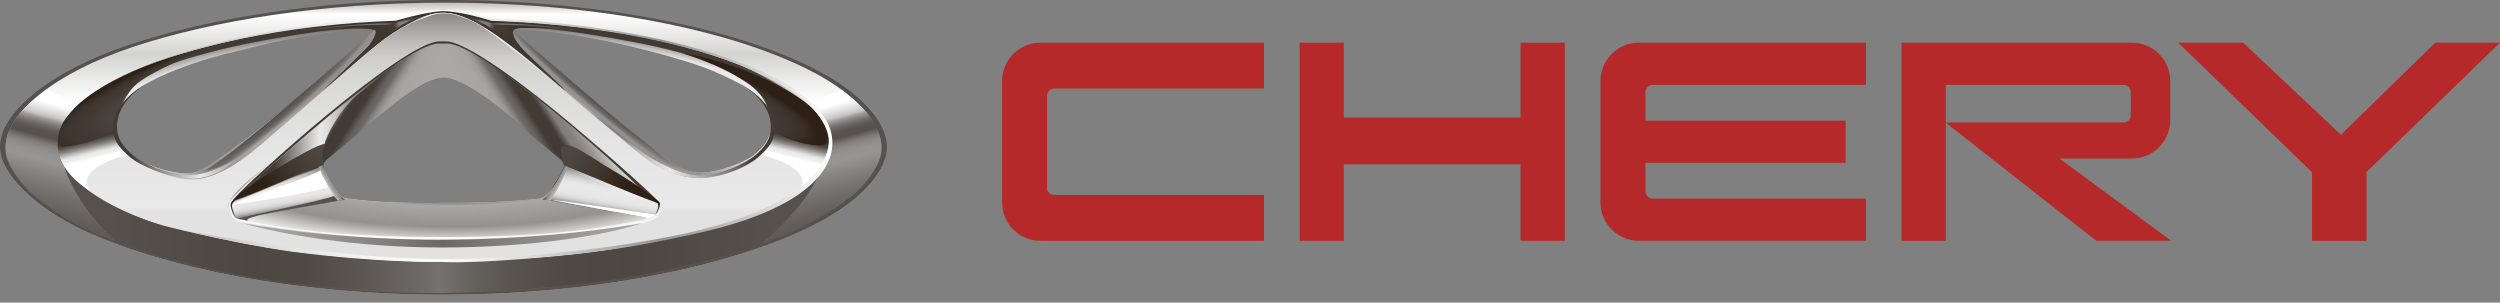 <svg width="190" height="23" viewBox="0 0 190 23" fill="none" xmlns="http://www.w3.org/2000/svg">
<rect x="0" y="0" width="190" height="23" fill="#808080" stroke="none"/>
<g clip-path="url(#clip0_546_3616)">
<path d="M161.393 9.309C161.696 9.309 161.939 9.066 161.939 8.768V6.992C161.939 6.689 161.696 6.451 161.393 6.451C156.886 6.451 152.386 6.451 147.879 6.451V18.304H144.519V3.243H162.022C163.631 3.243 164.938 4.55 164.938 6.16V9.125C164.938 10.741 163.631 12.048 162.022 12.048H156.518L165.009 18.298H159.315L147.861 9.309H161.393Z" fill="#B5292A"/>
<path d="M125.596 6.451H141.811V3.243H124.551C122.942 3.243 121.635 4.55 121.635 6.16V15.381C121.635 16.991 122.942 18.298 124.551 18.298H141.811V15.096H125.596C125.596 15.096 125.05 15.096 125.05 14.448V12.375H140.267V9.172H125.05V7.099C125.05 6.451 125.596 6.451 125.596 6.451Z" fill="#B5292A"/>
<path d="M102.131 3.243V8.935H115.562V3.243H118.922V18.304H115.562V12.488H102.131V18.304H98.776V3.243H102.131Z" fill="#B5292A"/>
<path d="M76.16 15.387C76.16 16.997 77.466 18.304 79.076 18.304H96.063V14.817H80.121C79.818 14.817 79.574 14.573 79.574 14.27V7.277C79.574 6.974 79.818 6.731 80.121 6.731H96.063V3.243H79.076C77.466 3.243 76.16 4.55 76.16 6.16V15.381V15.387Z" fill="#B5292A"/>
<path d="M177.911 10.242L185.078 3.243H190L179.859 13.07V18.304H175.714V13.094L165.543 3.243H170.478L177.911 10.242Z" fill="#B5292A"/>
<path d="M63.05 5.887C57.285 2.459 46.348 -0.001 33.701 -0.001C24.356 -0.001 15.924 1.371 9.815 3.415C3.764 5.435 0 8.614 0 11.198C0 13.123 2.488 15.737 6.531 17.585C12.659 20.383 22.491 22.397 33.701 22.397C46.164 22.397 57.042 19.878 62.878 16.539C65.758 14.888 67.408 12.856 67.408 11.198C67.408 9.541 65.776 7.497 63.05 5.887ZM14.208 13.183C12.588 13.171 10.646 12.333 10.005 11.804C9.494 11.382 8.989 10.854 8.841 10.361C8.075 8.34 10.236 6.766 11.833 5.982C13.104 5.358 15.046 4.627 16.94 4.146C19.142 3.588 20.835 3.207 21.559 3.047C21.909 2.97 23.055 2.756 24.255 2.578C25.579 2.381 26.849 2.215 27.805 2.144C28.215 2.114 28.666 2.132 28.363 2.381C28.316 2.423 27.407 3.552 25.43 5.12C22.592 7.372 19.059 10.39 16.073 12.452C15.616 12.755 14.951 13.183 14.208 13.183ZM42.75 12.85C42.75 12.85 42.649 13.141 42.317 13.676C42.127 13.985 41.966 14.222 41.729 14.543C41.402 14.989 41.218 15.102 40.708 15.131C40.708 15.131 39.894 15.22 38.772 15.292C37.216 15.387 35.061 15.44 33.725 15.416C32.751 15.452 30.697 15.434 29.052 15.345C27.734 15.274 26.428 15.096 26.428 15.096C25.911 15.09 25.614 14.531 25.614 14.531C25.614 14.531 25.46 14.359 25.139 13.866C24.819 13.373 24.712 13.111 24.712 13.111C24.599 12.892 24.498 12.755 24.498 12.458C24.498 12.238 24.926 11.893 24.926 11.893L27.485 9.743L30.044 7.794C31.451 6.772 32.33 6.303 32.941 6.136C33.274 6.047 33.588 6.029 33.725 6.029C33.885 6.029 34.141 6.041 34.663 6.243C35.393 6.522 36.646 7.265 39.425 9.457L42.429 11.959C42.429 11.959 42.762 12.184 42.809 12.422C42.833 12.541 42.821 12.69 42.738 12.85H42.75ZM58.449 10.325C58.3 10.83 57.837 11.341 57.327 11.763C56.685 12.291 54.637 13.123 53.206 13.123C52.458 13.123 51.787 12.856 51.264 12.493C48.278 10.432 44.781 7.408 41.943 5.156C39.965 3.588 38.914 2.524 38.867 2.482C38.712 2.316 38.712 2.233 39.093 2.227C40.209 2.215 42.222 2.447 43.504 2.643C44.282 2.762 45.155 2.946 45.915 3.083C48.331 3.516 50.54 4.146 52.731 4.847C53.728 5.168 54.708 5.602 55.569 6.023C57.172 6.808 59.215 8.299 58.455 10.319L58.449 10.325Z" fill="url(#paint0_linear_546_3616)"/>
<path style="mix-blend-mode:overlay" d="M63.05 5.887C57.285 2.459 46.348 -0.001 33.701 -0.001C24.356 -0.001 15.924 1.371 9.815 3.415C3.764 5.435 0 8.614 0 11.198C0 13.123 2.488 15.737 6.531 17.585C12.659 20.383 22.491 22.397 33.701 22.397C46.164 22.397 57.042 19.878 62.878 16.539C65.758 14.888 67.408 12.856 67.408 11.198C67.408 9.541 65.776 7.497 63.05 5.887ZM14.208 13.177C12.588 13.171 10.646 12.339 10.005 11.81C9.494 11.388 8.989 10.86 8.841 10.366C8.075 8.346 10.236 6.772 11.833 5.988C13.104 5.364 15.046 4.633 16.94 4.152C19.142 3.593 20.841 3.189 21.559 3.053C22.093 2.946 22.824 2.815 24.071 2.625C25.727 2.37 26.606 2.233 27.627 2.162C27.9 2.144 28.589 2.001 28.375 2.506C28.334 2.595 27.407 3.564 25.43 5.132C22.592 7.384 19.059 10.402 16.073 12.464C15.616 12.767 14.951 13.183 14.208 13.183V13.177ZM42.75 12.85C42.75 12.85 42.649 13.141 42.317 13.676C42.127 13.985 41.966 14.222 41.729 14.543C41.402 14.989 41.212 15.102 40.708 15.131C40.708 15.131 39.894 15.22 38.772 15.292C37.216 15.387 35.061 15.44 33.725 15.416C32.751 15.452 30.697 15.434 29.052 15.345C27.728 15.274 26.428 15.096 26.428 15.096C25.911 15.119 25.614 14.531 25.614 14.531C25.614 14.531 25.46 14.359 25.139 13.866C24.819 13.373 24.712 13.111 24.712 13.111C24.599 12.892 24.498 12.755 24.498 12.458C24.498 12.238 24.884 11.852 24.884 11.852L27.449 9.701L30.05 7.788C31.457 6.766 32.33 6.297 32.947 6.13C33.28 6.041 33.594 6.023 33.731 6.023C33.891 6.023 34.147 6.035 34.669 6.237C35.399 6.517 36.652 7.259 39.431 9.451L42.435 11.953C42.435 11.953 42.774 12.178 42.821 12.416C42.845 12.535 42.833 12.684 42.75 12.844V12.85ZM58.449 10.325C58.3 10.83 57.837 11.341 57.327 11.763C56.685 12.291 54.637 13.123 53.206 13.123C52.458 13.123 51.787 12.856 51.264 12.493C48.278 10.432 44.199 6.903 41.96 5.162C39.971 3.605 38.992 2.631 38.944 2.589C38.802 2.488 38.837 2.227 39.093 2.233C40.345 2.251 42.275 2.453 43.504 2.649C44.318 2.78 45.149 2.934 45.915 3.088C48.319 3.57 50.54 4.152 52.731 4.853C53.722 5.174 54.661 5.584 55.569 6.029C57.172 6.814 59.215 8.305 58.455 10.325H58.449Z" fill="url(#paint1_radial_546_3616)"/>
<path d="M33.452 0.308C46.099 0.308 56.525 4.211 61.222 7.835C63.288 9.428 63.127 10.984 63.127 11.347C63.127 11.347 60.165 10.871 58.728 10.158C58.591 7.782 57.523 6.493 56.448 5.833C55.634 5.334 54.494 4.799 53.164 4.413C50.807 3.724 49.044 3.338 46.627 2.916C45.79 2.768 44.674 2.583 43.688 2.441C42.459 2.263 39.3 1.876 39.004 2.286C38.908 2.417 38.968 2.678 39.217 2.999C39.431 3.267 42.691 6.588 42.987 6.909C41.046 5.792 35.708 1.068 33.612 1.056L33.458 0.32L33.452 0.308Z" fill="url(#paint2_linear_546_3616)"/>
<path d="M51.751 4.021C55.183 4.508 59.595 6.41 61.501 8.014C63.502 9.695 63.252 11.317 63.252 11.68C63.252 11.68 60.373 11.513 58.728 10.171C58.787 7.99 57.647 6.826 56.572 6.16C55.759 5.661 54.607 4.924 51.751 4.015V4.021Z" fill="url(#paint3_radial_546_3616)"/>
<path d="M34.088 0.308C21.441 0.308 11.021 4.211 6.318 7.835C4.252 9.428 4.412 10.984 4.412 11.347C4.412 11.347 7.375 10.871 8.812 10.158C8.948 7.782 10.017 6.493 11.092 5.833C11.905 5.334 13.045 4.799 14.375 4.413C16.732 3.724 18.496 3.338 20.912 2.916C21.75 2.768 22.86 2.583 23.851 2.441C25.081 2.263 28.227 1.977 28.554 2.364C28.702 2.536 28.607 2.756 28.352 3.076C28.138 3.344 24.849 6.588 24.552 6.909C26.494 5.792 31.831 1.068 33.927 1.056L34.082 0.32L34.088 0.308Z" fill="url(#paint4_linear_546_3616)"/>
<path d="M16.084 3.558C12.652 4.045 7.985 6.142 6.097 7.77C3.918 9.654 4.345 11.073 4.345 11.436C4.345 11.436 7.136 11.24 8.787 9.897C8.923 7.521 9.95 6.582 11.025 5.922C11.839 5.423 13.602 4.508 16.078 3.558H16.084Z" fill="url(#paint5_radial_546_3616)"/>
<path d="M62.682 5.97C56.988 2.625 46.313 0.201 33.826 0.201C24.599 0.201 16.15 1.562 10.124 3.558C4.151 5.536 0.428 8.638 0.428 11.163C0.428 13.04 2.886 15.601 6.876 17.407C12.926 20.14 22.634 22.106 33.702 22.106C46.004 22.106 56.745 19.647 62.504 16.379C65.348 14.769 66.975 12.785 66.975 11.163C66.975 9.541 65.36 7.55 62.676 5.97H62.682ZM59.197 15.339C54.239 17.948 44.045 19.825 33.713 19.825C24.433 19.825 14.66 18.155 9.999 16.153C6.466 14.632 4.352 12.803 4.352 10.687C4.352 8.572 7.642 6.012 12.92 4.348C17.54 2.893 23.596 1.704 30.085 1.49C30.145 1.49 30.774 1.324 31.047 1.265C31.92 1.069 32.912 0.742 33.785 0.742C34.901 0.742 36.397 1.277 36.92 1.425C37.205 1.508 37.472 1.556 37.739 1.568C47.322 1.942 54.697 3.831 59.209 6.35C61.584 7.675 63.015 9.226 63.015 10.634C63.015 12.399 61.727 14.003 59.197 15.333V15.339Z" fill="url(#paint6_linear_546_3616)"/>
<path d="M2.06 14.371C2.06 14.371 4.079 16.433 7.368 17.787C8.045 18.066 11.085 19.225 12.843 19.682C13.805 19.932 16.007 20.479 18.151 20.9C19.932 21.251 21.678 21.483 22.574 21.59C23.109 21.649 25.828 21.97 28.417 22.124C31.059 22.279 33.701 22.273 33.701 22.273V19.991C33.701 19.991 29.094 20.098 22.366 19.231C19.873 18.91 15.307 18.013 12.95 17.348C10.515 16.658 8.158 15.583 6.781 14.567C5.284 13.462 4.786 12.583 4.667 12.291C4.144 10.99 4.382 9.737 5.041 8.917C5.593 8.24 5.866 7.984 5.866 7.984L3.568 6.778C3.568 6.778 3.046 7.17 2.375 7.746C1.977 8.085 1.484 8.549 1.092 9.184C1.027 9.285 0.938 9.434 0.849 9.6C0.748 9.784 0.689 9.933 0.606 10.147C0.546 10.295 0.214 11.222 0.588 12.197C0.962 13.183 1.912 14.216 2.054 14.365L2.06 14.371Z" fill="url(#paint7_linear_546_3616)"/>
<path d="M65.36 14.318C65.36 14.318 63.858 15.934 60.028 17.71C59.363 18.019 56.311 19.148 54.554 19.605C53.592 19.855 51.389 20.401 49.246 20.823C47.464 21.174 45.719 21.405 44.822 21.512C44.288 21.572 41.568 21.892 38.98 22.047C36.337 22.201 33.695 22.195 33.695 22.195V19.92C33.695 19.92 38.303 20.027 45.036 19.16C47.53 18.839 52.096 17.942 54.453 17.276C56.887 16.587 59.244 15.512 60.622 14.496C62.118 13.385 62.623 12.511 62.736 12.22C63.288 10.836 62.914 9.767 62.255 8.846C61.999 8.495 61.554 7.948 61.554 7.948L63.923 6.814C63.923 6.814 64.404 7.146 65.063 7.746C65.467 8.109 65.942 8.555 66.334 9.19C66.399 9.291 66.453 9.386 66.512 9.493C66.619 9.671 66.69 9.873 66.773 10.081C66.832 10.23 67.213 11.181 66.827 12.167C66.447 13.147 65.514 14.175 65.372 14.323L65.36 14.318Z" fill="url(#paint8_linear_546_3616)"/>
<path d="M24.581 12.582C24.581 12.582 24.581 12.814 24.694 13.028C24.783 13.194 24.878 13.402 24.973 13.569C25.258 14.056 25.37 14.228 25.941 14.977C26.018 15.078 26.148 15.131 26.249 15.173C26.249 15.173 18.139 16.617 18.014 16.605C17.794 16.581 17.592 16.29 17.545 15.458L24.581 12.582Z" fill="url(#paint9_linear_546_3616)"/>
<g opacity="0.8">
<path style="mix-blend-mode:darken" opacity="0.8" d="M30.97 1.9L30.186 1.621C30.982 1.395 32.734 0.849 33.761 0.849C34.693 0.837 36.486 1.472 37.306 1.668L36.546 1.9C35.886 1.49 34.628 0.997 33.761 0.997C32.793 0.997 31.695 1.449 30.97 1.9Z" fill="url(#paint10_linear_546_3616)"/>
</g>
<path d="M42.857 12.559C42.857 12.559 42.863 12.808 42.75 13.022C42.631 13.254 42.542 13.444 42.477 13.557C42.192 14.044 42.091 14.187 41.521 14.935C41.444 15.042 41.331 15.101 41.224 15.143C41.224 15.143 49.258 16.575 49.388 16.563C49.608 16.539 50.035 16.284 50.083 15.452L42.863 12.553L42.857 12.559Z" fill="url(#paint11_linear_546_3616)"/>
<path d="M16.28 13.236C16.28 13.236 17.438 12.743 19.404 11.234C26.143 6.053 28.268 2.993 31.641 1.538C32.532 1.152 32.971 0.968 33.689 0.968C34.307 0.968 34.942 1.158 35.874 1.579C38.7 2.863 43.154 7.301 47.233 10.485C49.679 12.393 51.751 12.915 51.751 12.915L50.202 15.506C50.202 15.506 49.406 14.704 48.094 13.539C46.122 11.798 43.456 9.517 40.951 7.521C39.253 6.166 37.258 4.681 36.017 3.974C35.429 3.635 34.497 3.178 33.689 3.178C32.882 3.178 32.062 3.564 31.475 3.926C30.352 4.621 29.094 5.501 27.491 6.701C26.25 7.628 25.127 8.751 23.904 9.766C20.585 12.523 17.7 15.036 17.7 15.036L16.287 13.23L16.28 13.236Z" fill="url(#paint12_linear_546_3616)"/>
<path d="M49.483 14.769C48.468 13.771 46.378 11.787 43.587 9.529C41.355 7.723 39.384 5.911 36.261 4.075C35.922 3.873 34.634 3.118 33.678 3.112V6.083C33.832 6.083 34.046 6.071 34.515 6.22C35.014 6.374 35.922 6.885 37.157 7.758C38.891 8.953 40.577 10.45 41.794 11.448L42.299 11.87C42.299 11.87 42.655 12.137 42.762 12.286C42.881 12.434 42.833 12.511 42.833 12.511C42.833 12.511 47.672 14.448 49.299 15.108C49.489 15.185 50.018 15.417 50.065 15.381C50.107 15.351 49.923 15.203 49.477 14.769H49.483Z" fill="url(#paint13_linear_546_3616)"/>
<path d="M17.967 14.769C18.983 13.771 21.073 11.787 23.863 9.529C26.096 7.723 28.061 5.911 31.19 4.075C31.528 3.873 32.817 3.118 33.773 3.112V6.083C33.618 6.083 33.405 6.071 32.936 6.22C32.437 6.374 31.528 6.885 30.293 7.758C28.56 8.953 26.873 10.45 25.656 11.448L25.151 11.87C25.151 11.87 24.795 12.137 24.688 12.286C24.576 12.434 24.593 12.517 24.593 12.517C24.593 12.517 19.778 14.448 18.151 15.108C17.961 15.185 17.433 15.417 17.385 15.381C17.338 15.351 17.528 15.203 17.967 14.769Z" fill="url(#paint14_linear_546_3616)"/>
<path d="M17.219 15.512C17.171 15.512 17.255 15.428 17.219 15.387C17.142 15.31 17.403 15.244 17.468 15.155C18.038 14.353 30.448 2.988 33.428 2.988H33.945C35.103 2.988 38.392 4.924 43.213 8.941C46.823 11.947 50.059 15.09 50.237 15.316C50.303 15.399 50.475 15.405 50.392 15.47C50.309 15.535 50.19 15.518 50.119 15.434C49.032 14.157 37.044 3.172 33.672 3.172H33.666C30.412 3.32 17.937 14.721 17.415 15.47C17.385 15.512 17.272 15.512 17.225 15.512H17.219Z" fill="url(#paint15_linear_546_3616)"/>
<g style="mix-blend-mode:lighten" opacity="0.95">
<path style="mix-blend-mode:lighten" opacity="0.95" d="M33.303 18.28C28.416 18.28 22.396 17.882 18.079 16.837C17.604 16.724 17.581 16.415 17.45 15.993C17.39 15.797 17.325 15.512 17.474 15.357C17.474 15.357 17.533 15.369 17.586 15.357C17.563 15.44 17.515 15.53 17.551 15.732C17.61 16.07 17.8 16.557 18.014 16.629C22.384 17.639 27.876 18.019 33.303 18.019C37.881 18.019 43.112 17.876 48.04 16.86C48.913 16.658 49.762 16.718 50.029 15.945C50.071 15.826 50.195 15.559 50.142 15.434C50.142 15.434 50.278 15.381 50.284 15.571C50.284 15.844 50.094 16.397 49.928 16.534C49.495 16.896 48.533 17.038 48.046 17.14C43.824 17.977 39.514 18.28 33.309 18.28H33.303Z" fill="url(#paint16_linear_546_3616)"/>
</g>
<g style="mix-blend-mode:darken">
<path style="mix-blend-mode:darken" d="M25.644 15.244C24.878 14.181 24.231 12.737 24.207 12.678L24.593 12.523C24.593 12.523 24.475 12.796 25.11 13.771C25.65 14.597 26.018 15.149 26.25 15.149L25.644 15.244Z" fill="url(#paint17_linear_546_3616)"/>
</g>
<g style="mix-blend-mode:darken">
<path style="mix-blend-mode:darken" d="M41.83 15.244C42.596 14.181 43.13 12.743 43.154 12.678L42.857 12.553C42.904 12.588 42.892 12.808 42.364 13.723C41.942 14.454 41.45 15.155 41.218 15.155L41.824 15.25L41.83 15.244Z" fill="url(#paint18_linear_546_3616)"/>
</g>
<g opacity="0.5">
<path opacity="0.5" d="M17.623 15.583C17.552 15.583 17.332 15.749 17.302 15.672C17.261 15.577 17.255 15.494 17.32 15.506L24.273 12.707C24.498 12.594 24.427 12.82 24.356 12.897C24.297 12.963 24.303 12.939 23.721 13.171L17.973 15.452C17.973 15.452 17.653 15.577 17.623 15.577V15.583Z" fill="url(#paint19_linear_546_3616)"/>
</g>
<path d="M58.734 10.123C58.734 10.123 58.484 12.784 53.996 13.468C50.89 13.943 48.551 11.602 47.5 10.759C44.127 8.043 38.024 2.738 35.981 1.627C35.102 1.152 34.307 0.973 33.683 0.973C33.125 0.973 32.549 1.265 31.635 1.591C29.343 2.417 26.244 5.518 20.841 10.117C19.79 11.008 17.712 13.028 15.491 13.533C13.08 14.08 9.898 12.309 8.924 10.509C7.76 11.287 5.445 11.579 4.453 11.287C4.738 14.543 10.397 16.617 13.104 17.377C18.786 18.975 29.046 20.027 33.921 19.902C44.757 19.623 47.833 18.809 51.11 18.143C51.929 17.977 54.102 17.419 57.113 16.432C62.783 14.579 62.866 12.161 62.973 10.978C61.548 11.727 58.716 10.123 58.716 10.123H58.734ZM33.767 18.209C26.57 18.363 18.074 16.831 18.074 16.831C18.074 16.831 17.64 16.628 17.51 16.207C17.373 15.761 17.266 15.506 17.379 15.381C18.293 13.765 21.725 11.62 23.898 9.814C25.122 8.798 26.244 7.681 27.485 6.748C29.088 5.548 30.347 4.669 31.469 3.974C32.057 3.611 32.846 3.225 33.683 3.225C34.521 3.225 35.423 3.683 36.011 4.021C37.252 4.734 39.247 6.214 40.945 7.568C43.445 9.564 46.117 11.846 48.088 13.587C48.551 13.996 49.537 14.852 50.065 15.381C50.255 15.571 50.398 15.565 50.071 16.272C50.012 16.409 49.893 16.527 49.75 16.64C47.945 17.609 40.612 18.054 33.761 18.203L33.767 18.209ZM17.433 15.387C18.477 13.902 21.725 11.62 23.898 9.82L17.433 15.387Z" fill="url(#paint20_linear_546_3616)"/>
<g opacity="0.5">
<path opacity="0.5" d="M49.59 15.458C49.661 15.458 49.881 15.625 49.911 15.553C49.952 15.458 49.958 15.375 49.893 15.381L42.94 12.583C42.714 12.47 42.786 12.696 42.857 12.773C42.916 12.838 42.91 12.815 43.492 13.046L49.234 15.328C49.234 15.328 49.554 15.458 49.584 15.458H49.59Z" fill="url(#paint21_linear_546_3616)"/>
</g>
<path d="M17.723 15.316C17.676 15.316 17.682 15.233 17.723 15.191C17.826 15.08 17.899 14.995 17.943 14.936C18.513 14.134 30.59 3.178 33.392 3.142H33.909C35.067 3.142 38.35 5.21 43.171 9.226C46.781 12.232 50.154 15.31 50.071 15.375C49.987 15.441 49.204 15.06 49.156 14.965C48.562 13.801 36.646 3.309 34.004 3.309H33.357C30.572 3.309 18.691 14.3 17.883 15.144C17.848 15.185 17.777 15.304 17.729 15.304L17.723 15.316Z" fill="#433A34"/>
<path d="M49.103 16.658C49.632 16.546 49.863 16.296 49.798 16.308C49.798 16.308 42.186 15.161 42.02 15.209C41.931 15.232 48.836 16.486 48.836 16.486C48.86 16.498 49.299 16.551 49.103 16.658Z" fill="white"/>
<path d="M62.581 12.464C62.343 12.874 61.785 13.611 60.592 14.496C59.22 15.512 56.863 16.587 54.423 17.276C52.065 17.942 47.499 18.839 45.006 19.16C38.397 20.009 33.837 19.92 33.671 19.92C33.505 19.92 28.945 20.009 22.336 19.16C19.843 18.839 15.306 17.87 12.919 17.276C10.461 16.67 8.128 15.512 6.75 14.496C5.699 13.717 5.141 13.052 4.862 12.624C5.48 14.531 6.958 16.712 8.858 18.352C10.052 18.797 11.453 19.314 12.848 19.677C13.81 19.926 16.013 20.473 18.156 20.895C19.938 21.245 21.683 21.477 22.58 21.584C23.114 21.643 25.834 21.964 28.422 22.118C31.059 22.273 33.695 22.267 33.707 22.267C33.719 22.267 36.313 22.202 38.95 22.041C41.538 21.887 44.258 21.566 44.792 21.506C45.694 21.405 47.44 21.168 49.215 20.817C51.359 20.401 53.562 19.849 54.524 19.599C55.949 19.231 56.649 18.982 57.819 18.542C59.927 16.86 61.963 14.407 62.569 12.458L62.581 12.464Z" fill="url(#paint22_linear_546_3616)"/>
<path d="M42.661 11.24C42.608 11.364 42.661 12.119 42.863 12.505C43.011 12.624 50.107 15.606 50.136 15.452C50.154 15.339 48.765 14.234 46.556 12.933C44.52 11.727 42.993 10.467 42.655 11.246L42.661 11.24Z" fill="url(#paint23_linear_546_3616)"/>
<path d="M24.67 10.931C24.546 11.24 24.415 12.143 24.623 12.399C24.474 12.517 17.753 15.399 17.723 15.244C17.706 15.167 18.733 14.116 20.942 12.815C22.978 11.608 24.991 10.147 24.67 10.931Z" fill="url(#paint24_linear_546_3616)"/>
<path d="M36.67 7.229C36.344 7.009 34.734 5.904 33.779 5.904C32.823 5.904 31.831 6.576 31.196 6.974C30.216 7.586 27.378 10.01 27.378 10.01C27.912 9.588 29.42 8.453 29.937 8.043L30.204 7.841C31.617 6.819 32.365 6.421 32.953 6.243C33.28 6.142 33.63 6.106 33.767 6.106C33.927 6.106 34.135 6.136 34.628 6.29C35.12 6.445 36.035 6.962 37.27 7.835C37.97 8.316 39.633 9.665 40.292 10.194C40.292 10.194 38.493 8.459 36.67 7.229Z" fill="#807D7A"/>
<path d="M58.716 9.6C58.787 10.348 58.318 11.234 57.677 11.697C62.338 12.933 60.711 14.489 60.711 14.489C60.711 14.489 63.579 12.386 62.86 10.01C63.009 10.562 62.961 11.073 62.272 11.056C60.758 11.008 58.71 10.212 58.71 9.6H58.716Z" fill="url(#paint25_linear_546_3616)"/>
<path d="M18.311 11.84C17.1 12.725 15.502 13.034 15.502 13.034C15.502 13.034 16.595 12.268 17.224 11.828C17.723 11.477 20.739 8.988 20.739 8.988C20.739 8.988 27.484 3.249 28.464 2.286C28.607 2.334 28.571 2.637 28.411 2.928C28.185 3.344 27.752 3.807 25.709 5.726C24.415 6.938 21.232 9.552 18.311 11.84Z" fill="url(#paint26_radial_546_3616)"/>
<path d="M49.192 11.84C50.071 12.547 52.048 12.903 52.048 12.903C52.048 12.903 51.353 12.624 50.136 11.685C49.655 11.311 46.758 8.988 46.758 8.988C46.758 8.988 39.965 3.231 38.992 2.275C38.92 2.298 38.932 2.643 39.087 2.928C39.312 3.344 39.752 3.807 41.788 5.726C43.083 6.939 46.265 9.553 49.186 11.84H49.192Z" fill="url(#paint27_radial_546_3616)"/>
<path d="M63.247 10.557C62.843 5.673 50.475 1.888 37.347 1.419C37.347 1.419 35.269 0.76 33.826 0.724H33.844C33.844 0.724 33.803 0.724 33.779 0.724C33.761 0.724 33.737 0.724 33.719 0.724H33.737C32.283 0.754 30.032 1.377 30.032 1.377C21.72 1.68 13.775 3.54 8.99 5.922C13.716 3.605 21.583 1.859 30.092 1.573C30.092 1.573 32.223 0.926 33.601 0.843C33.613 0.843 33.618 0.843 33.63 0.843C33.636 0.843 33.648 0.843 33.66 0.843C35.073 0.855 37.347 1.579 37.347 1.579C50.784 2.031 62.267 5.851 62.974 10.467C63.003 10.652 63.65 14.775 53.699 17.347C49.596 18.476 40.227 19.759 33.618 19.7C26.583 19.635 19.624 18.458 14.185 17.567C16.608 18.132 20.413 18.904 22.337 19.148C28.987 20.003 33.565 19.908 33.672 19.908C33.779 19.908 36.587 20.128 45.007 19.148C46.645 18.957 49.62 18.542 54.032 17.484C63.918 15.024 63.276 10.955 63.247 10.562V10.557Z" fill="url(#paint28_linear_546_3616)"/>
<path d="M24.92 14.246C24.884 14.151 24.86 14.068 24.831 13.991C24.7 13.682 24.468 13.367 24.344 12.945C24.148 13.26 17.682 15.369 17.628 15.589C17.723 15.553 22.687 14.864 24.926 14.252L24.92 14.246Z" fill="white"/>
<path d="M25.71 15.232C25.609 15.25 25.644 15.155 25.359 14.894C24.89 15.161 18.282 16.516 18.015 16.629C18.038 16.623 18.484 16.694 19.06 16.819C17.385 16.563 24.053 15.565 25.716 15.238L25.71 15.232Z" fill="#57514D"/>
<path d="M18.929 14.145C19.154 14.008 23.53 11.145 24.67 10.931C24.813 10.337 25.674 8.543 27.087 7.271C28.227 6.327 30.246 4.794 30.341 4.74C30.341 4.74 28.144 6.083 23.904 9.772C23.275 10.301 20.205 12.903 18.929 14.145Z" fill="url(#paint29_linear_546_3616)"/>
<path d="M8.776 9.6C8.776 10.491 9.257 11.234 9.898 11.697C5.237 12.933 6.864 14.489 6.864 14.489C6.864 14.489 3.777 12.909 4.489 10.063C4.347 10.687 4.436 11.156 4.822 11.145C6.187 11.097 8.776 10.218 8.776 9.6Z" fill="url(#paint30_linear_546_3616)"/>
<path d="M31.065 1.859C31.065 1.859 32.176 0.991 33.648 0.973C35.05 0.962 36.516 1.942 36.516 1.942C36.516 1.942 34.913 0.979 33.648 1.015C32.223 1.057 31.065 1.859 31.065 1.859Z" fill="#F4F4F4"/>
<path d="M17.884 15.215C17.884 15.215 17.831 15.096 17.807 15.12C17.718 15.203 17.587 15.351 17.552 15.458C17.51 15.577 17.534 15.732 17.611 15.993C17.664 16.165 17.748 16.337 17.789 16.391C17.807 16.433 17.908 16.563 17.908 16.563C17.86 16.48 17.753 16.118 17.694 15.945C17.617 15.732 17.611 15.607 17.658 15.5C17.73 15.328 17.884 15.215 17.884 15.215Z" fill="url(#paint31_linear_546_3616)"/>
<path d="M49.756 15.316C49.756 15.316 49.81 15.126 49.834 15.149C49.923 15.232 50.095 15.328 50.137 15.434C50.184 15.553 50.137 15.732 50.03 15.981C49.952 16.177 49.84 16.278 49.798 16.332C49.786 16.373 49.905 16.124 49.958 15.951C50.018 15.755 50.053 15.642 50 15.488C49.964 15.381 49.756 15.322 49.756 15.322V15.316Z" fill="url(#paint32_linear_546_3616)"/>
<path d="M22.236 2.328C22.236 2.328 24.766 1.995 26.428 1.841C27.402 1.752 28.868 1.698 29.64 1.728C30.062 1.746 30.157 1.698 30.377 1.651C30.887 1.544 30.988 1.461 32.318 1.169C31.79 1.264 30.46 1.811 30.026 2.286C29.997 2.334 29.076 2.916 28.091 3.386C28.453 2.898 28.625 2.429 28.53 2.322C28.298 2.055 27.889 2.108 26.44 2.072C24.439 2.025 22.224 2.334 22.224 2.334L22.236 2.328Z" fill="url(#paint33_linear_546_3616)"/>
<path d="M45.309 2.376C45.309 2.376 42.78 2.043 41.117 1.888C39.639 1.758 38.594 1.811 37.721 1.764C37.567 1.758 37.252 1.758 37.014 1.674C36.7 1.567 36.207 1.437 35.192 1.223C35.779 1.371 37.21 1.894 37.596 2.423C37.668 2.471 38.582 3.077 39.568 3.546C39.134 3.13 38.903 2.429 38.998 2.322C39.235 2.055 39.651 2.144 41.099 2.108C43.1 2.061 45.315 2.37 45.315 2.37L45.309 2.376Z" fill="url(#paint34_linear_546_3616)"/>
<path d="M33.511 18.221C27.295 18.221 21.945 17.579 18.424 16.961C21.268 17.775 26.832 18.809 33.594 18.809C40.357 18.809 46.105 17.882 48.771 16.961C45.256 17.579 39.722 18.221 33.505 18.221H33.511Z" fill="url(#paint35_linear_546_3616)"/>
<path d="M14.28 13.557C12.486 13.42 10.61 12.547 9.927 11.983C9.464 11.602 8.876 11.02 8.698 10.444C7.944 7.723 11.608 6.101 11.608 6.101C10.473 6.659 8.354 8.228 9.007 10.379C9.126 10.771 9.506 11.305 10.1 11.799C10.723 12.315 12.504 13.248 14.291 13.296C16.263 13.349 18.097 11.965 18.513 11.691C18.513 11.691 17.07 12.826 16.862 12.951C15.556 13.717 14.28 13.563 14.274 13.563L14.28 13.557Z" fill="url(#paint36_linear_546_3616)"/>
<path d="M53.402 13.527C55.195 13.39 56.858 12.588 57.534 12.024C57.998 11.644 58.585 11.062 58.763 10.485C59.517 7.764 55.931 6.219 55.931 6.219C57.065 6.778 59.108 8.269 58.455 10.42C58.336 10.812 57.956 11.347 57.356 11.84C56.733 12.351 54.952 13.296 53.164 13.337C50.635 13.278 47.298 10.503 46.888 10.23C46.888 10.23 49.109 12.256 50.552 12.927C52.018 13.604 53.396 13.539 53.402 13.539V13.527Z" fill="url(#paint37_linear_546_3616)"/>
<path d="M21.571 2.613C21.767 2.465 21.82 2.483 21.921 2.465C22.937 2.251 26.582 1.77 29.913 1.764L29.682 1.865C26.363 1.871 22.301 2.405 21.571 2.613Z" fill="url(#paint38_linear_546_3616)"/>
<path d="M45.647 2.613C45.451 2.465 45.398 2.483 45.297 2.465C44.282 2.251 40.636 1.77 37.305 1.764L37.537 1.865C40.856 1.871 44.917 2.405 45.647 2.613Z" fill="url(#paint39_linear_546_3616)"/>
</g>
<defs>
<linearGradient id="paint0_linear_546_3616" x1="33.707" y1="22.397" x2="33.707" y2="-0.001" gradientUnits="userSpaceOnUse">
<stop offset="0.13" stop-color="#BEBDBC"/>
<stop offset="0.23" stop-color="#949290"/>
<stop offset="0.26" stop-color="#AAA8A7"/>
<stop offset="0.3" stop-color="#CCCBCB"/>
<stop offset="0.34" stop-color="#E1E1E0"/>
<stop offset="0.36" stop-color="#E9E9E9"/>
<stop offset="0.39" stop-color="#DBDADA"/>
<stop offset="0.44" stop-color="#B8B5B3"/>
<stop offset="0.51" stop-color="#807A75"/>
<stop offset="0.58" stop-color="#382E26"/>
<stop offset="0.65" stop-color="#433A34"/>
<stop offset="0.75" stop-color="#57514D"/>
<stop offset="0.87" stop-color="#807D7A"/>
</linearGradient>
<radialGradient id="paint1_radial_546_3616" cx="0" cy="0" r="1" gradientUnits="userSpaceOnUse" gradientTransform="translate(34.301 11.367) scale(33.323 9.945)">
<stop offset="0.13" stop-color="#433A34"/>
<stop offset="0.25" stop-color="#57514D"/>
<stop offset="0.35" stop-color="#433A34"/>
<stop offset="0.43" stop-color="#A9A8A6"/>
<stop offset="0.48" stop-color="#A1A09E"/>
<stop offset="0.59" stop-color="#949290"/>
<stop offset="0.63" stop-color="#AFAEAC"/>
<stop offset="0.71" stop-color="#E9E9E9"/>
<stop offset="0.86" stop-color="#EBEBEB"/>
<stop offset="0.98" stop-color="#57514D"/>
</radialGradient>
<linearGradient id="paint2_linear_546_3616" x1="63.514" y1="12.166" x2="35.661" y2="-0.345" gradientUnits="userSpaceOnUse">
<stop stop-color="#6B6764"/>
<stop offset="0.34" stop-color="#433A34"/>
<stop offset="0.78" stop-color="#413832"/>
<stop offset="0.94" stop-color="#3C322B"/>
<stop offset="1" stop-color="#382E26"/>
</linearGradient>
<radialGradient id="paint3_radial_546_3616" cx="0" cy="0" r="1" gradientUnits="userSpaceOnUse" gradientTransform="translate(35.15 1.623) rotate(-161.899) scale(28.376 3.871)">
<stop stop-color="#807D7A"/>
<stop offset="0.21" stop-color="#7C7975"/>
<stop offset="0.42" stop-color="#716D69"/>
<stop offset="0.63" stop-color="#605A55"/>
<stop offset="0.84" stop-color="#473F39"/>
<stop offset="0.87" stop-color="#433A34"/>
<stop offset="0.92" stop-color="#403730"/>
<stop offset="0.96" stop-color="#3A2F26"/>
<stop offset="1" stop-color="#2E2014"/>
</radialGradient>
<linearGradient id="paint4_linear_546_3616" x1="4.026" y1="12.166" x2="31.582" y2="-0.214" gradientUnits="userSpaceOnUse">
<stop stop-color="#6B6764"/>
<stop offset="0.44" stop-color="#433A34"/>
<stop offset="0.81" stop-color="#413832"/>
<stop offset="0.95" stop-color="#3C322B"/>
<stop offset="1" stop-color="#382E26"/>
</linearGradient>
<radialGradient id="paint5_radial_546_3616" cx="0" cy="0" r="1" gradientUnits="userSpaceOnUse" gradientTransform="translate(30.724 1.846) rotate(-18.101) scale(29.071 3.966)">
<stop stop-color="#807D7A"/>
<stop offset="0.21" stop-color="#7C7975"/>
<stop offset="0.42" stop-color="#716D69"/>
<stop offset="0.63" stop-color="#605A55"/>
<stop offset="0.84" stop-color="#473F39"/>
<stop offset="0.87" stop-color="#433A34"/>
<stop offset="0.92" stop-color="#403730"/>
<stop offset="0.96" stop-color="#3A2F26"/>
<stop offset="1" stop-color="#2E2014"/>
</radialGradient>
<linearGradient id="paint6_linear_546_3616" x1="33.707" y1="22.106" x2="33.707" y2="0.201" gradientUnits="userSpaceOnUse">
<stop offset="0.01" stop-color="#49413C"/>
<stop offset="0.18" stop-color="#4D4741"/>
<stop offset="0.23" stop-color="#5F5A56"/>
<stop offset="0.42" stop-color="#817E7C"/>
<stop offset="0.49" stop-color="#75716E"/>
<stop offset="0.66" stop-color="white"/>
<stop offset="0.82" stop-color="#D3D3D2"/>
<stop offset="0.96" stop-color="white"/>
<stop offset="1" stop-color="#BEBDBC"/>
</linearGradient>
<linearGradient id="paint7_linear_546_3616" x1="15.19" y1="23.612" x2="18.375" y2="11.742" gradientUnits="userSpaceOnUse">
<stop stop-color="#57514D"/>
<stop offset="0.18" stop-color="#595350"/>
<stop offset="0.33" stop-color="#625D59"/>
<stop offset="0.45" stop-color="#716D6A"/>
<stop offset="0.57" stop-color="#868381"/>
<stop offset="0.65" stop-color="#989695"/>
<stop offset="0.69" stop-color="#959392"/>
<stop offset="0.72" stop-color="#8D8A88"/>
<stop offset="0.75" stop-color="#7E7B79"/>
<stop offset="0.77" stop-color="#6B6663"/>
<stop offset="0.79" stop-color="#57514D"/>
<stop offset="0.82" stop-color="#59534F"/>
<stop offset="0.84" stop-color="#625C59"/>
<stop offset="0.86" stop-color="#706B68"/>
<stop offset="0.88" stop-color="#85817E"/>
<stop offset="0.9" stop-color="#9F9C9B"/>
<stop offset="0.92" stop-color="#C8C7C7"/>
<stop offset="1" stop-color="white"/>
</linearGradient>
<linearGradient id="paint8_linear_546_3616" x1="52.172" y1="23.508" x2="49.03" y2="11.783" gradientUnits="userSpaceOnUse">
<stop stop-color="#57514D"/>
<stop offset="0.18" stop-color="#595350"/>
<stop offset="0.33" stop-color="#625D59"/>
<stop offset="0.45" stop-color="#716D6A"/>
<stop offset="0.57" stop-color="#868381"/>
<stop offset="0.65" stop-color="#989695"/>
<stop offset="0.69" stop-color="#959392"/>
<stop offset="0.72" stop-color="#8D8A88"/>
<stop offset="0.75" stop-color="#7E7B79"/>
<stop offset="0.77" stop-color="#6B6663"/>
<stop offset="0.79" stop-color="#57514D"/>
<stop offset="0.82" stop-color="#59534F"/>
<stop offset="0.84" stop-color="#625C59"/>
<stop offset="0.86" stop-color="#706B68"/>
<stop offset="0.88" stop-color="#85817E"/>
<stop offset="0.9" stop-color="#9F9C9B"/>
<stop offset="0.92" stop-color="#C8C7C7"/>
<stop offset="1" stop-color="white"/>
</linearGradient>
<linearGradient id="paint9_linear_546_3616" x1="21.992" y1="15.927" x2="21.499" y2="13.129" gradientUnits="userSpaceOnUse">
<stop stop-color="#6B6764"/>
<stop offset="0.01" stop-color="#797572"/>
<stop offset="0.04" stop-color="#969492"/>
<stop offset="0.08" stop-color="#B0AEAD"/>
<stop offset="0.12" stop-color="#C5C4C3"/>
<stop offset="0.16" stop-color="#D5D4D4"/>
<stop offset="0.22" stop-color="#E0E0E0"/>
<stop offset="0.3" stop-color="#E7E7E7"/>
<stop offset="0.52" stop-color="#E9E9E9"/>
<stop offset="0.61" stop-color="#E5E5E5"/>
<stop offset="0.69" stop-color="#DBDADA"/>
<stop offset="0.77" stop-color="#C9C8C8"/>
<stop offset="0.85" stop-color="#B1AFAE"/>
<stop offset="0.92" stop-color="#928F8D"/>
<stop offset="1" stop-color="#6B6764"/>
</linearGradient>
<linearGradient id="paint10_linear_546_3616" x1="33.749" y1="4.372" x2="33.749" y2="1.039" gradientUnits="userSpaceOnUse">
<stop offset="0.1" stop-color="#382E26"/>
<stop offset="0.17" stop-color="#453C36"/>
<stop offset="0.25" stop-color="#57514D"/>
<stop offset="0.39" stop-color="#807D7A"/>
<stop offset="0.5" stop-color="#CBCAC9"/>
<stop offset="0.55" stop-color="#A2A09E"/>
<stop offset="0.58" stop-color="#898683"/>
<stop offset="0.6" stop-color="#807D7A"/>
<stop offset="0.76" stop-color="#57514D"/>
<stop offset="0.96" stop-color="#382E26"/>
</linearGradient>
<linearGradient id="paint11_linear_546_3616" x1="45.547" y1="15.915" x2="46.04" y2="13.117" gradientUnits="userSpaceOnUse">
<stop stop-color="#6B6764"/>
<stop offset="0.01" stop-color="#797572"/>
<stop offset="0.04" stop-color="#969492"/>
<stop offset="0.08" stop-color="#B0AEAD"/>
<stop offset="0.12" stop-color="#C5C4C3"/>
<stop offset="0.16" stop-color="#D5D4D4"/>
<stop offset="0.22" stop-color="#E0E0E0"/>
<stop offset="0.3" stop-color="#E7E7E7"/>
<stop offset="0.52" stop-color="#E9E9E9"/>
<stop offset="0.61" stop-color="#E5E5E5"/>
<stop offset="0.69" stop-color="#DBDADA"/>
<stop offset="0.77" stop-color="#C9C8C8"/>
<stop offset="0.85" stop-color="#B1AFAE"/>
<stop offset="0.92" stop-color="#928F8D"/>
<stop offset="1" stop-color="#6B6764"/>
</linearGradient>
<linearGradient id="paint12_linear_546_3616" x1="16.287" y1="8.24" x2="51.751" y2="8.24" gradientUnits="userSpaceOnUse">
<stop offset="0.05" stop-color="#A9A8A6" stop-opacity="0"/>
<stop offset="0.07" stop-color="#A9A8A6" stop-opacity="0.26"/>
<stop offset="0.12" stop-color="#A9A8A6" stop-opacity="0.79"/>
<stop offset="0.14" stop-color="#A9A8A6"/>
<stop offset="0.19" stop-color="#BDBDBB"/>
<stop offset="0.26" stop-color="#D5D5D4"/>
<stop offset="0.33" stop-color="#E6E6E6"/>
<stop offset="0.41" stop-color="#F0F0F0"/>
<stop offset="0.5" stop-color="#F4F4F4"/>
<stop offset="0.58" stop-color="#F1F1F1" stop-opacity="0.99"/>
<stop offset="0.66" stop-color="#EAEAEA" stop-opacity="0.97"/>
<stop offset="0.74" stop-color="#DFDEDE" stop-opacity="0.93"/>
<stop offset="0.81" stop-color="#CFCECD" stop-opacity="0.88"/>
<stop offset="0.88" stop-color="#BEBDBC" stop-opacity="0.82"/>
<stop offset="0.96" stop-color="#BEBDBC" stop-opacity="0"/>
</linearGradient>
<linearGradient id="paint13_linear_546_3616" x1="37.389" y1="12.125" x2="46.779" y2="6.118" gradientUnits="userSpaceOnUse">
<stop offset="0.11" stop-color="#A9A8A6"/>
<stop offset="0.21" stop-color="#A7A6A4"/>
<stop offset="0.25" stop-color="#A09F9D"/>
<stop offset="0.27" stop-color="#959391"/>
<stop offset="0.29" stop-color="#858380"/>
<stop offset="0.31" stop-color="#716D6A"/>
<stop offset="0.32" stop-color="#6B6764"/>
<stop offset="0.34" stop-color="#66615E"/>
<stop offset="0.36" stop-color="#59534E"/>
<stop offset="0.39" stop-color="#433B35"/>
<stop offset="0.4" stop-color="#433A34"/>
<stop offset="0.46" stop-color="#433A34"/>
<stop offset="0.47" stop-color="#4C443E"/>
<stop offset="0.49" stop-color="#645F5A"/>
<stop offset="0.51" stop-color="#807D7A"/>
<stop offset="0.55" stop-color="#85827F"/>
<stop offset="0.59" stop-color="#94918F"/>
<stop offset="0.64" stop-color="#ACABA9"/>
<stop offset="0.67" stop-color="#BEBDBC"/>
<stop offset="0.76" stop-color="#E9E9E9"/>
</linearGradient>
<linearGradient id="paint14_linear_546_3616" x1="30.062" y1="12.125" x2="20.671" y2="6.118" gradientUnits="userSpaceOnUse">
<stop offset="0.11" stop-color="#A9A8A6"/>
<stop offset="0.21" stop-color="#A7A6A4"/>
<stop offset="0.25" stop-color="#A09F9D"/>
<stop offset="0.27" stop-color="#959391"/>
<stop offset="0.29" stop-color="#858380"/>
<stop offset="0.31" stop-color="#716D6A"/>
<stop offset="0.32" stop-color="#6B6764"/>
<stop offset="0.34" stop-color="#66615E"/>
<stop offset="0.36" stop-color="#59534E"/>
<stop offset="0.39" stop-color="#433B35"/>
<stop offset="0.4" stop-color="#433A34"/>
<stop offset="0.46" stop-color="#433A34"/>
<stop offset="0.47" stop-color="#4C443E"/>
<stop offset="0.49" stop-color="#645F5A"/>
<stop offset="0.51" stop-color="#807D7A"/>
<stop offset="0.55" stop-color="#85827F"/>
<stop offset="0.59" stop-color="#94918F"/>
<stop offset="0.64" stop-color="#ACABA9"/>
<stop offset="0.67" stop-color="#BEBDBC"/>
<stop offset="0.76" stop-color="#E9E9E9"/>
</linearGradient>
<linearGradient id="paint15_linear_546_3616" x1="17.201" y1="9.25" x2="50.404" y2="9.25" gradientUnits="userSpaceOnUse">
<stop offset="0.01" stop-color="white" stop-opacity="0"/>
<stop offset="0.03" stop-color="white" stop-opacity="0.19"/>
<stop offset="0.06" stop-color="white" stop-opacity="0.36"/>
<stop offset="0.09" stop-color="white" stop-opacity="0.51"/>
<stop offset="0.12" stop-color="white" stop-opacity="0.64"/>
<stop offset="0.15" stop-color="white" stop-opacity="0.76"/>
<stop offset="0.18" stop-color="white" stop-opacity="0.85"/>
<stop offset="0.22" stop-color="white" stop-opacity="0.92"/>
<stop offset="0.27" stop-color="white" stop-opacity="0.96"/>
<stop offset="0.34" stop-color="white" stop-opacity="0.99"/>
<stop offset="0.5" stop-color="white"/>
<stop offset="0.58" stop-color="white" stop-opacity="0.99"/>
<stop offset="0.65" stop-color="white" stop-opacity="0.95"/>
<stop offset="0.71" stop-color="white" stop-opacity="0.88"/>
<stop offset="0.77" stop-color="white" stop-opacity="0.79"/>
<stop offset="0.82" stop-color="white" stop-opacity="0.68"/>
<stop offset="0.87" stop-color="white" stop-opacity="0.53"/>
<stop offset="0.92" stop-color="white" stop-opacity="0.36"/>
<stop offset="0.96" stop-color="white" stop-opacity="0.17"/>
<stop offset="1" stop-color="white" stop-opacity="0"/>
</linearGradient>
<linearGradient id="paint16_linear_546_3616" x1="10.841" y1="16.819" x2="56.839" y2="16.819" gradientUnits="userSpaceOnUse">
<stop offset="0.01" stop-color="#E9E9E9"/>
<stop offset="0.1" stop-color="#F5F5F5"/>
<stop offset="0.22" stop-color="#FCFCFC"/>
<stop offset="0.5" stop-color="white"/>
<stop offset="0.73" stop-color="#FBFBFB"/>
<stop offset="0.9" stop-color="#F2F2F2"/>
<stop offset="1" stop-color="#E9E9E9"/>
</linearGradient>
<linearGradient id="paint17_linear_546_3616" x1="25.348" y1="13.842" x2="24.694" y2="14.234" gradientUnits="userSpaceOnUse">
<stop offset="0.01" stop-color="#57514D"/>
<stop offset="0.23" stop-color="#949290"/>
<stop offset="0.41" stop-color="#A3A2A0"/>
<stop offset="0.78" stop-color="#CCCCCB"/>
<stop offset="1" stop-color="#E9E9E9"/>
</linearGradient>
<linearGradient id="paint18_linear_546_3616" x1="42.109" y1="13.866" x2="42.756" y2="14.252" gradientUnits="userSpaceOnUse">
<stop offset="0.01" stop-color="#57514D"/>
<stop offset="0.23" stop-color="#949290"/>
<stop offset="0.41" stop-color="#A3A2A0"/>
<stop offset="0.78" stop-color="#CCCCCB"/>
<stop offset="1" stop-color="#E9E9E9"/>
</linearGradient>
<linearGradient id="paint19_linear_546_3616" x1="17.273" y1="14.187" x2="24.427" y2="14.187" gradientUnits="userSpaceOnUse">
<stop offset="0.01" stop-color="white" stop-opacity="0"/>
<stop offset="0.03" stop-color="white" stop-opacity="0.19"/>
<stop offset="0.06" stop-color="white" stop-opacity="0.36"/>
<stop offset="0.09" stop-color="white" stop-opacity="0.51"/>
<stop offset="0.12" stop-color="white" stop-opacity="0.64"/>
<stop offset="0.15" stop-color="white" stop-opacity="0.76"/>
<stop offset="0.18" stop-color="white" stop-opacity="0.85"/>
<stop offset="0.22" stop-color="white" stop-opacity="0.92"/>
<stop offset="0.27" stop-color="white" stop-opacity="0.96"/>
<stop offset="0.34" stop-color="white" stop-opacity="0.99"/>
<stop offset="0.5" stop-color="white"/>
<stop offset="0.58" stop-color="white" stop-opacity="0.99"/>
<stop offset="0.65" stop-color="white" stop-opacity="0.95"/>
<stop offset="0.71" stop-color="white" stop-opacity="0.88"/>
<stop offset="0.77" stop-color="white" stop-opacity="0.79"/>
<stop offset="0.82" stop-color="white" stop-opacity="0.68"/>
<stop offset="0.87" stop-color="white" stop-opacity="0.53"/>
<stop offset="0.92" stop-color="white" stop-opacity="0.36"/>
<stop offset="0.96" stop-color="white" stop-opacity="0.17"/>
<stop offset="1" stop-color="white" stop-opacity="0"/>
</linearGradient>
<linearGradient id="paint20_linear_546_3616" x1="33.725" y1="16.272" x2="33.725" y2="-0.702" gradientUnits="userSpaceOnUse">
<stop stop-color="#E2E2E2"/>
<stop offset="0.02" stop-color="#E5E5E5"/>
<stop offset="0.03" stop-color="#E9E9E9"/>
<stop offset="0.3" stop-color="#E5E5E5"/>
<stop offset="0.54" stop-color="#DBDBDA"/>
<stop offset="0.66" stop-color="#D3D3D2"/>
<stop offset="0.7" stop-color="#CDCDCB"/>
<stop offset="0.77" stop-color="#BDBCBA"/>
<stop offset="0.84" stop-color="#A2A09E"/>
<stop offset="0.93" stop-color="#7D7976"/>
<stop offset="1" stop-color="#57514D"/>
</linearGradient>
<linearGradient id="paint21_linear_546_3616" x1="49.934" y1="14.062" x2="42.786" y2="14.062" gradientUnits="userSpaceOnUse">
<stop offset="0.01" stop-color="white" stop-opacity="0"/>
<stop offset="0.03" stop-color="white" stop-opacity="0.19"/>
<stop offset="0.06" stop-color="white" stop-opacity="0.36"/>
<stop offset="0.09" stop-color="white" stop-opacity="0.51"/>
<stop offset="0.12" stop-color="white" stop-opacity="0.64"/>
<stop offset="0.15" stop-color="white" stop-opacity="0.76"/>
<stop offset="0.18" stop-color="white" stop-opacity="0.85"/>
<stop offset="0.22" stop-color="white" stop-opacity="0.92"/>
<stop offset="0.27" stop-color="white" stop-opacity="0.96"/>
<stop offset="0.34" stop-color="white" stop-opacity="0.99"/>
<stop offset="0.5" stop-color="white"/>
<stop offset="0.58" stop-color="white" stop-opacity="0.99"/>
<stop offset="0.65" stop-color="white" stop-opacity="0.95"/>
<stop offset="0.71" stop-color="white" stop-opacity="0.88"/>
<stop offset="0.77" stop-color="white" stop-opacity="0.79"/>
<stop offset="0.82" stop-color="white" stop-opacity="0.68"/>
<stop offset="0.87" stop-color="white" stop-opacity="0.53"/>
<stop offset="0.92" stop-color="white" stop-opacity="0.36"/>
<stop offset="0.96" stop-color="white" stop-opacity="0.17"/>
<stop offset="1" stop-color="white" stop-opacity="0"/>
</linearGradient>
<linearGradient id="paint22_linear_546_3616" x1="3.621" y1="17.366" x2="63.139" y2="17.366" gradientUnits="userSpaceOnUse">
<stop offset="0.08" stop-color="#57514D"/>
<stop offset="0.26" stop-color="#4D4641"/>
<stop offset="0.33" stop-color="#504A45"/>
<stop offset="0.4" stop-color="#5C5652"/>
<stop offset="0.48" stop-color="#6E6A67"/>
<stop offset="0.5" stop-color="#75726F"/>
<stop offset="0.54" stop-color="#66625E"/>
<stop offset="0.6" stop-color="#58524D"/>
<stop offset="0.67" stop-color="#4F4844"/>
<stop offset="0.75" stop-color="#4D4641"/>
<stop offset="0.93" stop-color="#57514D"/>
</linearGradient>
<linearGradient id="paint23_linear_546_3616" x1="47.565" y1="14.406" x2="38.407" y2="8.916" gradientUnits="userSpaceOnUse">
<stop stop-color="#2E2014"/>
<stop offset="0.02" stop-color="#302217"/>
<stop offset="0.23" stop-color="#41372E"/>
<stop offset="0.45" stop-color="#4D453F"/>
<stop offset="0.7" stop-color="#544E49"/>
<stop offset="1" stop-color="#57514D"/>
</linearGradient>
<linearGradient id="paint24_linear_546_3616" x1="20.158" y1="14.163" x2="29.008" y2="8.857" gradientUnits="userSpaceOnUse">
<stop stop-color="#2E2014"/>
<stop offset="0.02" stop-color="#302217"/>
<stop offset="0.23" stop-color="#41372E"/>
<stop offset="0.45" stop-color="#4D453F"/>
<stop offset="0.7" stop-color="#544E49"/>
<stop offset="1" stop-color="#57514D"/>
</linearGradient>
<linearGradient id="paint25_linear_546_3616" x1="60.723" y1="9.748" x2="59.825" y2="13.509" gradientUnits="userSpaceOnUse">
<stop offset="0.18" stop-color="#433A34"/>
<stop offset="0.22" stop-color="#48403A"/>
<stop offset="0.26" stop-color="#58514C"/>
<stop offset="0.31" stop-color="#736D69"/>
<stop offset="0.37" stop-color="#979592"/>
<stop offset="0.39" stop-color="#A9A8A6"/>
<stop offset="0.41" stop-color="#B6B5B4"/>
<stop offset="0.46" stop-color="#DBDADA"/>
<stop offset="0.49" stop-color="#E9E9E9"/>
<stop offset="0.55" stop-color="#F0F0F0"/>
<stop offset="0.6" stop-color="white"/>
</linearGradient>
<radialGradient id="paint26_radial_546_3616" cx="0" cy="0" r="1" gradientUnits="userSpaceOnUse" gradientTransform="translate(21.297 8.278) rotate(-40.658) scale(9.243 0.84)">
<stop stop-color="#57514D"/>
<stop offset="0.36" stop-color="#59534F"/>
<stop offset="0.57" stop-color="#605B57"/>
<stop offset="0.74" stop-color="#6D6865"/>
<stop offset="0.88" stop-color="#7F7B79"/>
<stop offset="1" stop-color="#949290"/>
</radialGradient>
<radialGradient id="paint27_radial_546_3616" cx="0" cy="0" r="1" gradientUnits="userSpaceOnUse" gradientTransform="translate(44.743 6.893) rotate(-139.342) scale(9.227 0.839)">
<stop stop-color="#57514D"/>
<stop offset="0.36" stop-color="#59534F"/>
<stop offset="0.57" stop-color="#605B57"/>
<stop offset="0.74" stop-color="#6D6865"/>
<stop offset="0.88" stop-color="#7F7B79"/>
<stop offset="1" stop-color="#949290"/>
</radialGradient>
<linearGradient id="paint28_linear_546_3616" x1="8.984" y1="10.325" x2="63.264" y2="10.325" gradientUnits="userSpaceOnUse">
<stop stop-color="#A6A5A3"/>
<stop offset="0.08" stop-color="#BCBBBA"/>
<stop offset="0.23" stop-color="#E0E0DF"/>
<stop offset="0.36" stop-color="#F6F6F6"/>
<stop offset="0.44" stop-color="white"/>
<stop offset="0.49" stop-color="#F5F5F5"/>
<stop offset="0.57" stop-color="#DDDDDC"/>
<stop offset="0.68" stop-color="#B6B4B3"/>
<stop offset="0.76" stop-color="#949290"/>
<stop offset="1" stop-color="white"/>
</linearGradient>
<linearGradient id="paint29_linear_546_3616" x1="18.929" y1="9.446" x2="30.335" y2="9.446" gradientUnits="userSpaceOnUse">
<stop offset="0.17" stop-color="#433A34"/>
<stop offset="0.35" stop-color="#A9A8A6"/>
<stop offset="0.37" stop-color="#B6B5B4"/>
<stop offset="0.44" stop-color="#DBDADA"/>
<stop offset="0.47" stop-color="#E9E9E9"/>
<stop offset="0.51" stop-color="#E1E1E0"/>
<stop offset="0.57" stop-color="#CCCBCB"/>
<stop offset="0.64" stop-color="#AAA8A7"/>
<stop offset="0.68" stop-color="#949290"/>
<stop offset="0.95" stop-color="#433A34"/>
</linearGradient>
<linearGradient id="paint30_linear_546_3616" x1="6.728" y1="9.778" x2="7.631" y2="13.539" gradientUnits="userSpaceOnUse">
<stop offset="0.18" stop-color="#433A34"/>
<stop offset="0.22" stop-color="#48403A"/>
<stop offset="0.26" stop-color="#58514C"/>
<stop offset="0.31" stop-color="#736D69"/>
<stop offset="0.37" stop-color="#979592"/>
<stop offset="0.39" stop-color="#A9A8A6"/>
<stop offset="0.41" stop-color="#B6B5B4"/>
<stop offset="0.46" stop-color="#DBDADA"/>
<stop offset="0.49" stop-color="#E9E9E9"/>
<stop offset="0.55" stop-color="#F0F0F0"/>
<stop offset="0.6" stop-color="white"/>
</linearGradient>
<linearGradient id="paint31_linear_546_3616" x1="17.718" y1="15.5" x2="17.961" y2="16.492" gradientUnits="userSpaceOnUse">
<stop stop-color="#2E2014"/>
<stop offset="0.02" stop-color="#302217"/>
<stop offset="0.23" stop-color="#41372E"/>
<stop offset="0.45" stop-color="#4D453F"/>
<stop offset="0.7" stop-color="#544E49"/>
<stop offset="1" stop-color="#57514D"/>
</linearGradient>
<linearGradient id="paint32_linear_546_3616" x1="49.952" y1="15.47" x2="49.756" y2="16.272" gradientUnits="userSpaceOnUse">
<stop stop-color="#2E2014"/>
<stop offset="0.02" stop-color="#302217"/>
<stop offset="0.23" stop-color="#41372E"/>
<stop offset="0.45" stop-color="#4D453F"/>
<stop offset="0.7" stop-color="#544E49"/>
<stop offset="1" stop-color="#57514D"/>
</linearGradient>
<linearGradient id="paint33_linear_546_3616" x1="26.339" y1="2.631" x2="31.98" y2="1.545" gradientUnits="userSpaceOnUse">
<stop offset="0.01" stop-color="#382E26"/>
<stop offset="0.63" stop-color="#433A34"/>
<stop offset="0.67" stop-color="#57514D"/>
<stop offset="0.71" stop-color="#807D7A"/>
<stop offset="0.8" stop-color="#807D7A"/>
<stop offset="0.89" stop-color="#57514D"/>
<stop offset="1" stop-color="#433A34"/>
</linearGradient>
<linearGradient id="paint34_linear_546_3616" x1="41.23" y1="2.75" x2="35.471" y2="1.723" gradientUnits="userSpaceOnUse">
<stop offset="0.01" stop-color="#382E26"/>
<stop offset="0.63" stop-color="#433A34"/>
<stop offset="0.67" stop-color="#57514D"/>
<stop offset="0.71" stop-color="#807D7A"/>
<stop offset="0.8" stop-color="#807D7A"/>
<stop offset="0.89" stop-color="#57514D"/>
<stop offset="1" stop-color="#433A34"/>
</linearGradient>
<linearGradient id="paint35_linear_546_3616" x1="18.549" y1="17.888" x2="48.8" y2="17.888" gradientUnits="userSpaceOnUse">
<stop stop-color="#A9A8A6"/>
<stop offset="0.11" stop-color="#A1A09E"/>
<stop offset="0.28" stop-color="#8D8B89"/>
<stop offset="0.49" stop-color="#6D6966"/>
<stop offset="0.5" stop-color="#6B6764"/>
<stop offset="0.69" stop-color="#888683"/>
<stop offset="0.88" stop-color="#A09E9C"/>
<stop offset="1" stop-color="#A9A8A6"/>
</linearGradient>
<linearGradient id="paint36_linear_546_3616" x1="19.119" y1="12.505" x2="9.047" y2="8.482" gradientUnits="userSpaceOnUse">
<stop offset="0.01" stop-color="#807D7A"/>
<stop offset="0.3" stop-color="#E9E9E9"/>
<stop offset="0.55" stop-color="#949290"/>
<stop offset="0.61" stop-color="#85827F"/>
<stop offset="0.72" stop-color="#5F5954"/>
<stop offset="0.8" stop-color="#433A34"/>
</linearGradient>
<linearGradient id="paint37_linear_546_3616" x1="47.001" y1="13.141" x2="58.427" y2="8.577" gradientUnits="userSpaceOnUse">
<stop offset="0.01" stop-color="#807D7A"/>
<stop offset="0.3" stop-color="#E9E9E9"/>
<stop offset="0.55" stop-color="#949290"/>
<stop offset="0.61" stop-color="#85827F"/>
<stop offset="0.72" stop-color="#5F5954"/>
<stop offset="0.8" stop-color="#433A34"/>
</linearGradient>
<linearGradient id="paint38_linear_546_3616" x1="30.079" y1="1.681" x2="22.657" y2="2.41" gradientUnits="userSpaceOnUse">
<stop stop-color="#453C36"/>
<stop offset="0.06" stop-color="#655F5B"/>
<stop offset="0.11" stop-color="#787571"/>
<stop offset="0.14" stop-color="#807D7A"/>
<stop offset="1" stop-color="#433A34"/>
</linearGradient>
<linearGradient id="paint39_linear_546_3616" x1="37.139" y1="1.68" x2="44.561" y2="2.41" gradientUnits="userSpaceOnUse">
<stop stop-color="#453C36"/>
<stop offset="0.06" stop-color="#655F5B"/>
<stop offset="0.11" stop-color="#787571"/>
<stop offset="0.14" stop-color="#807D7A"/>
<stop offset="1" stop-color="#433A34"/>
</linearGradient>
<clipPath id="clip0_546_3616">
<rect width="190" height="22.398" fill="white"/>
</clipPath>
</defs>
</svg>
